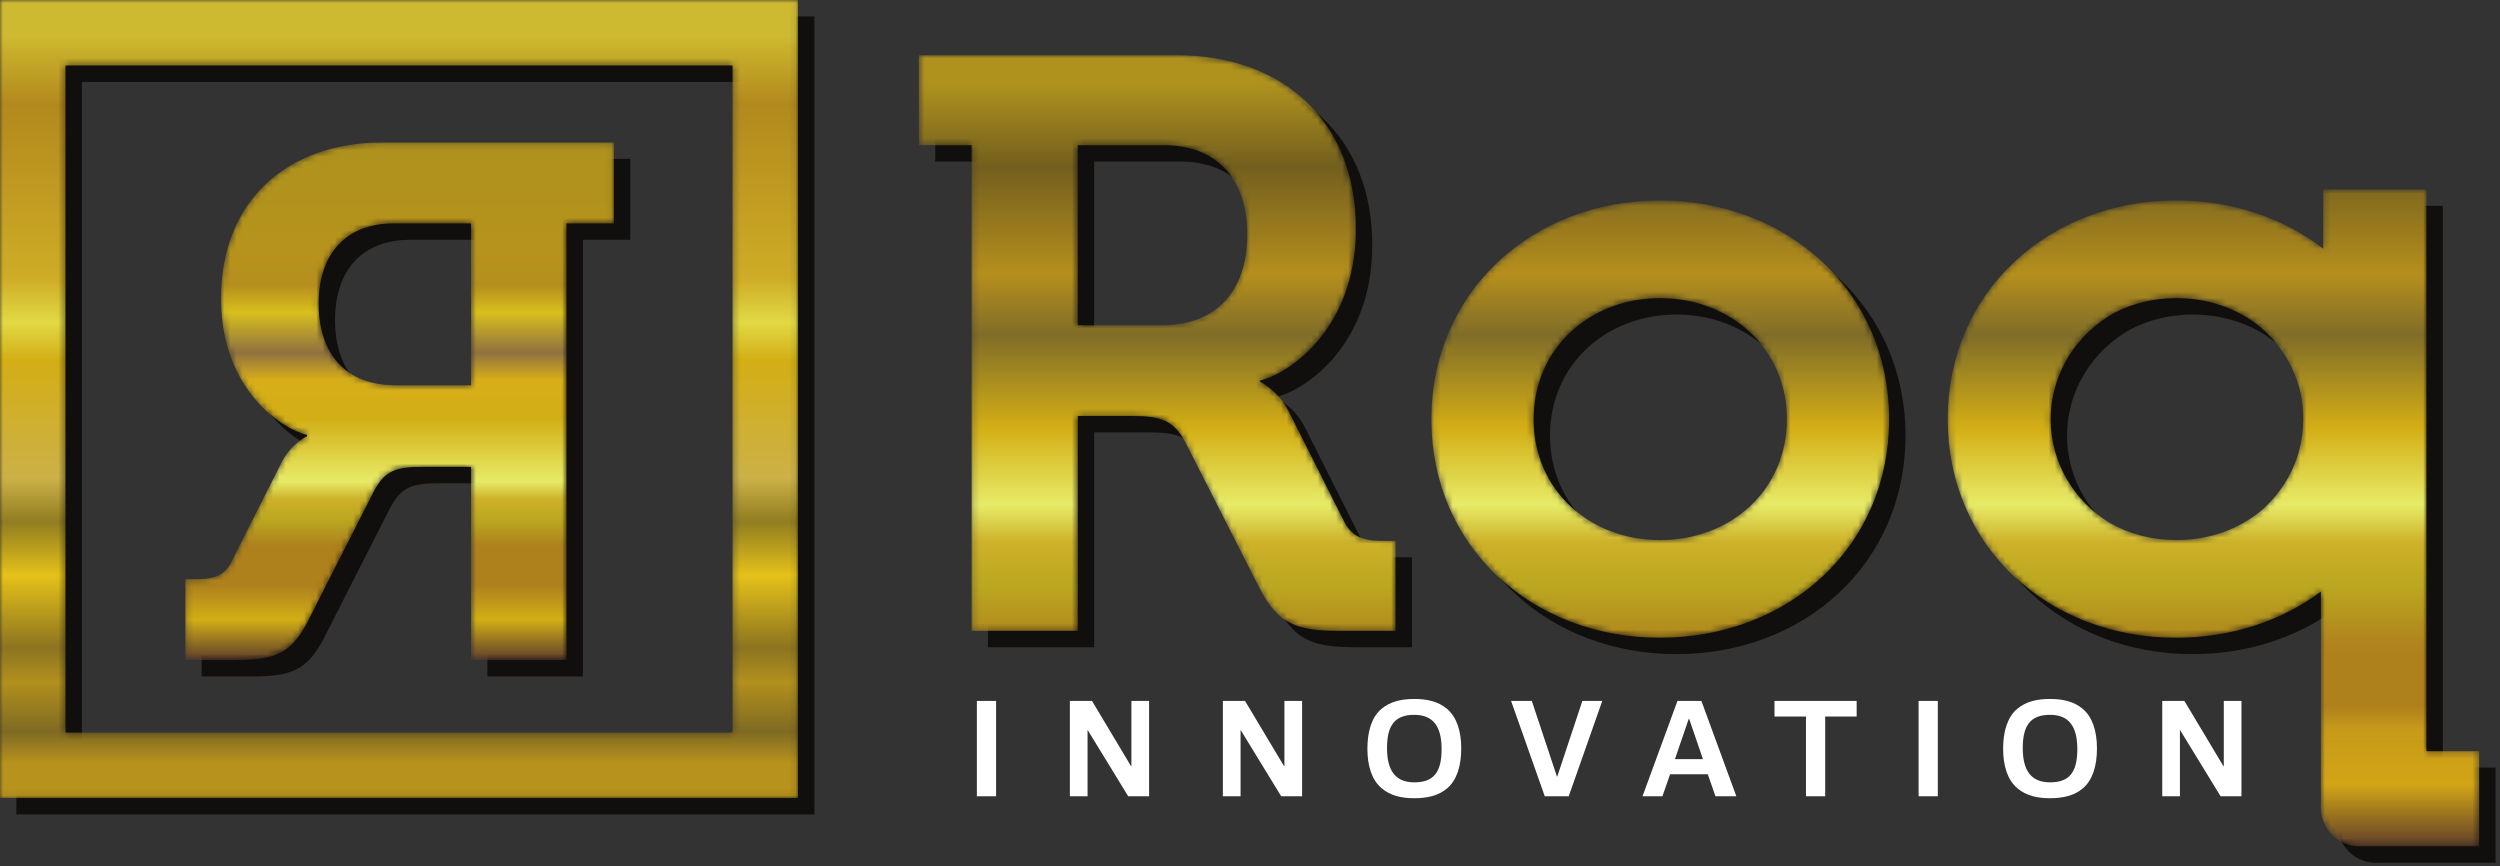<svg xmlns="http://www.w3.org/2000/svg" fill="none" viewBox="0 0 407 141" height="141" width="407">
<rect x="0" y="0" width="407" height="141" fill="#333333" stroke="none"/>
<g clip-path="url(#clip0_21_424)">
<path fill="#100F0D" d="M79.349 65.382V39.038H66.77C59.175 39.038 54.546 43.783 54.546 52.091C54.546 60.517 59.175 65.382 67.007 65.382H79.349ZM94.895 110.122H79.349V78.675H71.516C67.125 78.675 65.346 79.266 63.565 82.588L52.766 103.833C50.037 109.172 47.308 110.122 41.017 110.122H32.83V96.948H34.372C36.982 96.948 39 96.711 40.305 94.219L48.494 77.961C50.037 74.876 52.648 73.69 52.648 73.69V73.454C49.088 72.74 38.644 66.45 38.644 51.26C38.644 35.358 49.443 25.864 64.872 25.864H102.609V39.038H94.895V110.122Z"></path>
<path fill="#100F0D" d="M121.92 121.921H13.334V13.335H121.92V121.921ZM2.667 2.668V132.587H132.586V2.668H2.667Z"></path>
<path fill="#100F0D" d="M336.518 70.923C336.518 63.462 340.742 56.969 346.99 53.542C349.943 52.041 353.343 51.207 356.98 51.207C362.128 51.207 366.795 52.855 370.39 55.697C373.798 58.501 376.254 62.358 377.216 66.754C377.488 68.077 377.631 69.462 377.631 70.899C377.631 72.745 377.375 74.491 376.938 76.143C375.904 79.846 373.807 83.115 370.975 85.632C367.308 88.763 362.415 90.591 356.98 90.591C352.954 90.591 349.223 89.567 346.064 87.758C340.332 84.214 336.518 78.007 336.518 70.923ZM397.694 124.952V33.514H380.883V43.154C374.427 38.171 366.103 35.302 356.95 35.302C336.286 35.302 319.754 50.101 319.754 70.899C319.754 91.829 336.286 106.496 356.95 106.496C365.927 106.496 374.104 103.758 380.504 98.97V133.751C380.499 133.867 380.47 133.976 380.47 134.095C380.47 134.213 380.499 134.323 380.504 134.44V134.442C380.688 137.804 383.447 140.479 386.855 140.479C386.946 140.479 387.031 140.457 387.12 140.454H406.275V124.952H397.694ZM272.919 90.591C261.487 90.591 252.34 82.478 252.34 70.899C252.34 59.393 261.487 51.207 272.919 51.207C284.424 51.207 293.57 59.393 293.57 70.899C293.57 82.478 284.424 90.591 272.919 90.591ZM272.89 35.302C252.224 35.302 235.692 50.101 235.692 70.899C235.692 91.829 252.224 106.496 272.89 106.496C293.686 106.496 310.219 91.829 310.219 70.899C310.219 50.101 293.686 35.302 272.89 35.302ZM191.858 55.608C200.57 55.608 205.719 50.195 205.719 40.824C205.719 31.584 200.57 26.304 192.122 26.304H178.13V55.608H191.858ZM160.838 26.304H152.258V11.652H194.234C211.392 11.652 223.404 22.212 223.404 39.9C223.404 56.796 211.788 63.792 207.831 64.583V64.848C207.831 64.848 210.734 66.168 212.45 69.599L221.556 87.684C223.008 90.456 225.252 90.719 228.156 90.719H229.872V105.371H220.766C213.768 105.371 210.734 104.316 207.698 98.375L195.686 74.748C193.706 71.052 191.726 70.392 186.842 70.392H178.13V105.371H160.838V26.304ZM191.858 55.608C200.57 55.608 205.719 50.195 205.719 40.824C205.719 31.584 200.57 26.304 192.122 26.304H178.13V55.608H191.858ZM160.838 26.304H152.258V11.652H194.234C211.392 11.652 223.404 22.212 223.404 39.9C223.404 56.796 211.788 63.792 207.831 64.583V64.848C207.831 64.848 210.734 66.168 212.45 69.599L221.556 87.684C223.008 90.456 225.252 90.719 228.156 90.719H229.872V105.371H220.766C213.768 105.371 210.734 104.316 207.698 98.375L195.686 74.748C193.706 71.052 191.726 70.392 186.842 70.392H178.13V105.371H160.838V26.304Z"></path>
<mask height="85" width="70" y="23" x="30" maskUnits="userSpaceOnUse" style="mask-type:luminance" id="mask0_21_424">
<path fill="white" d="M76.683 62.716V36.371H64.104C56.509 36.371 51.88 41.117 51.88 49.424C51.88 57.85 56.509 62.716 64.341 62.716H76.683ZM92.229 107.456H76.683V76.008H68.85C64.459 76.008 62.68 76.599 60.899 79.922L50.1 101.167C47.371 106.505 44.642 107.456 38.352 107.456H30.164V94.282H31.706C34.316 94.282 36.334 94.044 37.639 91.552L45.828 75.294C47.371 72.209 49.982 71.023 49.982 71.023V70.786C46.422 70.074 35.977 63.783 35.977 48.593C35.977 32.691 46.777 23.197 62.206 23.197H99.943V36.371H92.229V107.456Z"></path>
</mask>
<g mask="url(#mask0_21_424)">
<path fill="url(#paint0_linear_21_424)" d="M76.683 62.716V36.371H64.104C56.509 36.371 51.88 41.117 51.88 49.424C51.88 57.85 56.509 62.716 64.341 62.716H76.683ZM92.229 107.456H76.683V76.008H68.85C64.459 76.008 62.68 76.599 60.899 79.922L50.1 101.167C47.371 106.505 44.642 107.456 38.352 107.456H30.164V94.282H31.706C34.316 94.282 36.334 94.044 37.639 91.552L45.828 75.294C47.371 72.209 49.982 71.023 49.982 71.023V70.786C46.422 70.074 35.977 63.783 35.977 48.593C35.977 32.691 46.777 23.197 62.206 23.197H99.943V36.371H92.229V107.456Z"></path>
</g>
<path fill="white" d="M361.512 129.634L354.94 118.891H354.893V129.634H352.016V114.11H355.619L361.965 124.716H362.033V114.11H364.912V129.634H361.512ZM338.188 121.95C338.188 118.302 336.851 116.375 333.747 116.375C330.573 116.375 329.304 118.076 329.304 121.792C329.304 125.442 330.665 127.367 333.747 127.367C336.943 127.367 338.188 125.668 338.188 121.95ZM339.096 115.424C340.66 116.76 341.385 119.049 341.385 121.838C341.385 124.671 340.681 126.982 339.117 128.321C337.667 129.567 335.785 129.95 333.747 129.95C331.707 129.95 329.871 129.567 328.42 128.321C326.833 126.982 326.109 124.693 326.109 121.883C326.109 119.073 326.811 116.76 328.375 115.424C329.848 114.177 331.684 113.792 333.747 113.792C335.785 113.792 337.645 114.177 339.096 115.424ZM312.349 129.634V114.11H315.477V129.634H312.349ZM294.012 129.634V116.647H288.889V114.11H302.263V116.647H297.14V129.634H294.012ZM274.995 117.033H274.927L272.681 123.583H277.237L274.995 117.033ZM279.277 129.634L278.031 126.054H271.889L270.643 129.634H267.401L273.091 114.11H276.989L282.676 129.634H279.277ZM251.489 129.634L246.004 114.11H249.381L253.46 126.393H253.529L257.609 114.11H260.849L255.388 129.634H251.489ZM234.692 121.95C234.692 118.302 233.355 116.375 230.251 116.375C227.077 116.375 225.808 118.076 225.808 121.792C225.808 125.442 227.168 127.367 230.251 127.367C233.445 127.367 234.692 125.668 234.692 121.95ZM235.6 115.424C237.164 116.76 237.889 119.049 237.889 121.838C237.889 124.671 237.185 126.982 235.621 128.321C234.171 129.567 232.289 129.95 230.251 129.95C228.211 129.95 226.375 129.567 224.924 128.321C223.337 126.982 222.612 124.693 222.612 121.883C222.612 119.073 223.315 116.76 224.88 115.424C226.352 114.177 228.188 113.792 230.251 113.792C232.289 113.792 234.149 114.177 235.6 115.424ZM208.581 129.634L202.008 118.891H201.964V129.634H199.084V114.11H202.689L209.035 124.716H209.103V114.11H211.981V129.634H208.581ZM183.671 129.634L177.099 118.891H177.053V129.634H174.175V114.11H177.779L184.124 124.716H184.192V114.11H187.071V129.634H183.671ZM159.033 129.634V114.11H162.161V129.634H159.033Z"></path>
<mask height="130" width="255" y="8" x="149" maskUnits="userSpaceOnUse" style="mask-type:luminance" id="mask1_21_424">
<path fill="white" d="M333.851 68.256C333.851 60.796 338.075 54.302 344.323 50.875C347.276 49.374 350.676 48.54 354.314 48.54C359.462 48.54 364.128 50.188 367.723 53.031C371.131 55.835 373.587 59.691 374.55 64.087C374.822 65.411 374.964 66.796 374.964 68.232C374.964 70.078 374.708 71.824 374.271 73.476C373.237 77.18 371.14 80.448 368.308 82.965C364.641 86.096 359.748 87.924 354.314 87.924C350.287 87.924 346.556 86.901 343.397 85.091C337.665 81.547 333.851 75.34 333.851 68.256ZM395.027 122.285V30.847H378.216V40.487C371.76 35.505 363.436 32.635 354.283 32.635C333.619 32.635 317.087 47.435 317.087 68.232C317.087 89.163 333.619 103.829 354.283 103.829C363.26 103.829 371.437 101.091 377.837 96.303V131.083C377.832 131.2 377.803 131.31 377.803 131.428C377.803 131.547 377.832 131.656 377.837 131.773V131.775C378.021 135.137 380.78 137.812 384.188 137.812C384.279 137.812 384.364 137.79 384.453 137.787H403.608V122.285H395.027ZM270.252 87.924C258.82 87.924 249.673 79.811 249.673 68.232C249.673 56.726 258.82 48.54 270.252 48.54C281.757 48.54 290.903 56.726 290.903 68.232C290.903 79.811 281.757 87.924 270.252 87.924ZM270.223 32.635C249.557 32.635 233.025 47.435 233.025 68.232C233.025 89.163 249.557 103.829 270.223 103.829C291.019 103.829 307.552 89.163 307.552 68.232C307.552 47.435 291.019 32.635 270.223 32.635ZM189.191 52.941C197.903 52.941 203.051 47.528 203.051 38.158C203.051 28.918 197.903 23.637 189.455 23.637H175.463V52.941H189.191ZM158.171 23.637H149.591V8.986H191.567C208.725 8.986 220.737 19.546 220.737 37.233C220.737 54.129 209.121 61.125 205.164 61.916V62.181C205.164 62.181 208.067 63.501 209.783 66.932L218.889 85.017C220.341 87.789 222.585 88.052 225.489 88.052H227.205V102.705H218.099C211.101 102.705 208.067 101.649 205.029 95.709L193.019 72.081C191.039 68.385 189.059 67.725 184.175 67.725H175.463V102.705H158.171V23.637ZM189.191 52.941C197.903 52.941 203.051 47.528 203.051 38.158C203.051 28.918 197.903 23.637 189.455 23.637H175.463V52.941H189.191ZM158.171 23.637H149.591V8.986H191.567C208.725 8.986 220.737 19.546 220.737 37.233C220.737 54.129 209.121 61.125 205.164 61.916V62.181C205.164 62.181 208.067 63.501 209.783 66.932L218.889 85.017C220.341 87.789 222.585 88.052 225.489 88.052H227.205V102.705H218.099C211.101 102.705 208.067 101.649 205.029 95.709L193.019 72.081C191.039 68.385 189.059 67.725 184.175 67.725H175.463V102.705H158.171V23.637Z"></path>
</mask>
<g mask="url(#mask1_21_424)">
<path fill="url(#paint1_linear_21_424)" d="M333.851 68.256C333.851 60.796 338.075 54.302 344.323 50.875C347.276 49.374 350.676 48.54 354.314 48.54C359.462 48.54 364.128 50.188 367.723 53.031C371.131 55.835 373.587 59.691 374.55 64.087C374.822 65.411 374.964 66.796 374.964 68.232C374.964 70.078 374.708 71.824 374.271 73.476C373.237 77.18 371.14 80.448 368.308 82.965C364.641 86.096 359.748 87.924 354.314 87.924C350.287 87.924 346.556 86.901 343.397 85.091C337.665 81.547 333.851 75.34 333.851 68.256ZM395.027 122.285V30.847H378.216V40.487C371.76 35.505 363.436 32.635 354.283 32.635C333.619 32.635 317.087 47.435 317.087 68.232C317.087 89.163 333.619 103.829 354.283 103.829C363.26 103.829 371.437 101.091 377.837 96.303V131.083C377.832 131.2 377.803 131.31 377.803 131.428C377.803 131.547 377.832 131.656 377.837 131.773V131.775C378.021 135.137 380.78 137.812 384.188 137.812C384.279 137.812 384.364 137.79 384.453 137.787H403.608V122.285H395.027ZM270.252 87.924C258.82 87.924 249.673 79.811 249.673 68.232C249.673 56.726 258.82 48.54 270.252 48.54C281.757 48.54 290.903 56.726 290.903 68.232C290.903 79.811 281.757 87.924 270.252 87.924ZM270.223 32.635C249.557 32.635 233.025 47.435 233.025 68.232C233.025 89.163 249.557 103.829 270.223 103.829C291.019 103.829 307.552 89.163 307.552 68.232C307.552 47.435 291.019 32.635 270.223 32.635ZM189.191 52.941C197.903 52.941 203.051 47.528 203.051 38.158C203.051 28.918 197.903 23.637 189.455 23.637H175.463V52.941H189.191ZM158.171 23.637H149.591V8.986H191.567C208.725 8.986 220.737 19.546 220.737 37.233C220.737 54.129 209.121 61.125 205.164 61.916V62.181C205.164 62.181 208.067 63.501 209.783 66.932L218.889 85.017C220.341 87.789 222.585 88.052 225.489 88.052H227.205V102.705H218.099C211.101 102.705 208.067 101.649 205.029 95.709L193.019 72.081C191.039 68.385 189.059 67.725 184.175 67.725H175.463V102.705H158.171V23.637ZM189.191 52.941C197.903 52.941 203.051 47.528 203.051 38.158C203.051 28.918 197.903 23.637 189.455 23.637H175.463V52.941H189.191ZM158.171 23.637H149.591V8.986H191.567C208.725 8.986 220.737 19.546 220.737 37.233C220.737 54.129 209.121 61.125 205.164 61.916V62.181C205.164 62.181 208.067 63.501 209.783 66.932L218.889 85.017C220.341 87.789 222.585 88.052 225.489 88.052H227.205V102.705H218.099C211.101 102.705 208.067 101.649 205.029 95.709L193.019 72.081C191.039 68.385 189.059 67.725 184.175 67.725H175.463V102.705H158.171V23.637Z"></path>
</g>
<mask height="130" width="130" y="0" x="0" maskUnits="userSpaceOnUse" style="mask-type:luminance" id="mask2_21_424">
<path fill="white" d="M119.253 119.254H10.667V10.668H119.253V119.254ZM0 0.001V129.921H129.919V0.001H0Z"></path>
</mask>
<g mask="url(#mask2_21_424)">
<path fill="url(#paint2_linear_21_424)" d="M119.253 119.254H10.667V10.668H119.253V119.254ZM0 0.001V129.921H129.919V0.001H0Z"></path>
</g>
</g>
<defs>
<linearGradient gradientUnits="userSpaceOnUse" y2="23.197" x2="65.053" y1="107.455" x1="65.053" id="paint0_linear_21_424">
<stop stop-color="#61402A"></stop>
<stop stop-color="#61402A" offset="0.001"></stop>
<stop stop-color="#D2AE15" offset="0.078"></stop>
<stop stop-color="#AE811D" offset="0.144"></stop>
<stop stop-color="#AE811D" offset="0.192"></stop>
<stop stop-color="#AE811D" offset="0.221"></stop>
<stop stop-color="#BAA61F" offset="0.269"></stop>
<stop stop-color="#CDB129" offset="0.311"></stop>
<stop stop-color="#E7EB67" offset="0.345"></stop>
<stop stop-color="#D3AE15" offset="0.467"></stop>
<stop stop-color="#D7AE19" offset="0.541"></stop>
<stop stop-color="#907240" offset="0.594"></stop>
<stop stop-color="#D8BF1D" offset="0.672"></stop>
<stop stop-color="#B58F1D" offset="0.723"></stop>
<stop stop-color="#B6931C" offset="0.792"></stop>
<stop stop-color="#AF921D" offset="0.964"></stop>
<stop stop-color="#AF921D" offset="1"></stop>
</linearGradient>
<linearGradient gradientUnits="userSpaceOnUse" y2="8.986" x2="276.599" y1="137.813" x1="276.599" id="paint1_linear_21_424">
<stop stop-color="#61402A"></stop>
<stop stop-color="#61402A" offset="0.001"></stop>
<stop stop-color="#D2A516" offset="0.078"></stop>
<stop stop-color="#C79A19" offset="0.146"></stop>
<stop stop-color="#AE811D" offset="0.178"></stop>
<stop stop-color="#AE811D" offset="0.217"></stop>
<stop stop-color="#AE811D" offset="0.246"></stop>
<stop stop-color="#B0861D" offset="0.261"></stop>
<stop stop-color="#BAA61F" offset="0.327"></stop>
<stop stop-color="#CDB129" offset="0.384"></stop>
<stop stop-color="#E7EB67" offset="0.432"></stop>
<stop stop-color="#D3AE15" offset="0.529"></stop>
<stop stop-color="#806D28" offset="0.646"></stop>
<stop stop-color="#B58F1D" offset="0.723"></stop>
<stop stop-color="#735F1E" offset="0.859"></stop>
<stop stop-color="#AF921D" offset="0.964"></stop>
<stop stop-color="#AF921D" offset="1"></stop>
</linearGradient>
<linearGradient gradientUnits="userSpaceOnUse" y2="0.001" x2="64.96" y1="129.921" x1="64.96" id="paint2_linear_21_424">
<stop stop-color="#B7921C"></stop>
<stop stop-color="#B7921C" offset="0.044"></stop>
<stop stop-color="#7F6A22" offset="0.083"></stop>
<stop stop-color="#B1901D" offset="0.145"></stop>
<stop stop-color="#8C741F" offset="0.188"></stop>
<stop stop-color="#E5C119" offset="0.279"></stop>
<stop stop-color="#907D20" offset="0.346"></stop>
<stop stop-color="#CBB147" offset="0.401"></stop>
<stop stop-color="#D3AE15" offset="0.548"></stop>
<stop stop-color="#E1D944" offset="0.596"></stop>
<stop stop-color="#CEAC26" offset="0.651"></stop>
<stop stop-color="#B2891D" offset="0.869"></stop>
<stop stop-color="#C8B12B" offset="0.94"></stop>
<stop stop-color="#CEBA31" offset="0.954"></stop>
<stop stop-color="#CEBA31" offset="1"></stop>
</linearGradient>
<clipPath id="clip0_21_424">
<rect fill="white" height="140.48" width="406.28"></rect>
</clipPath>
</defs>
</svg>
